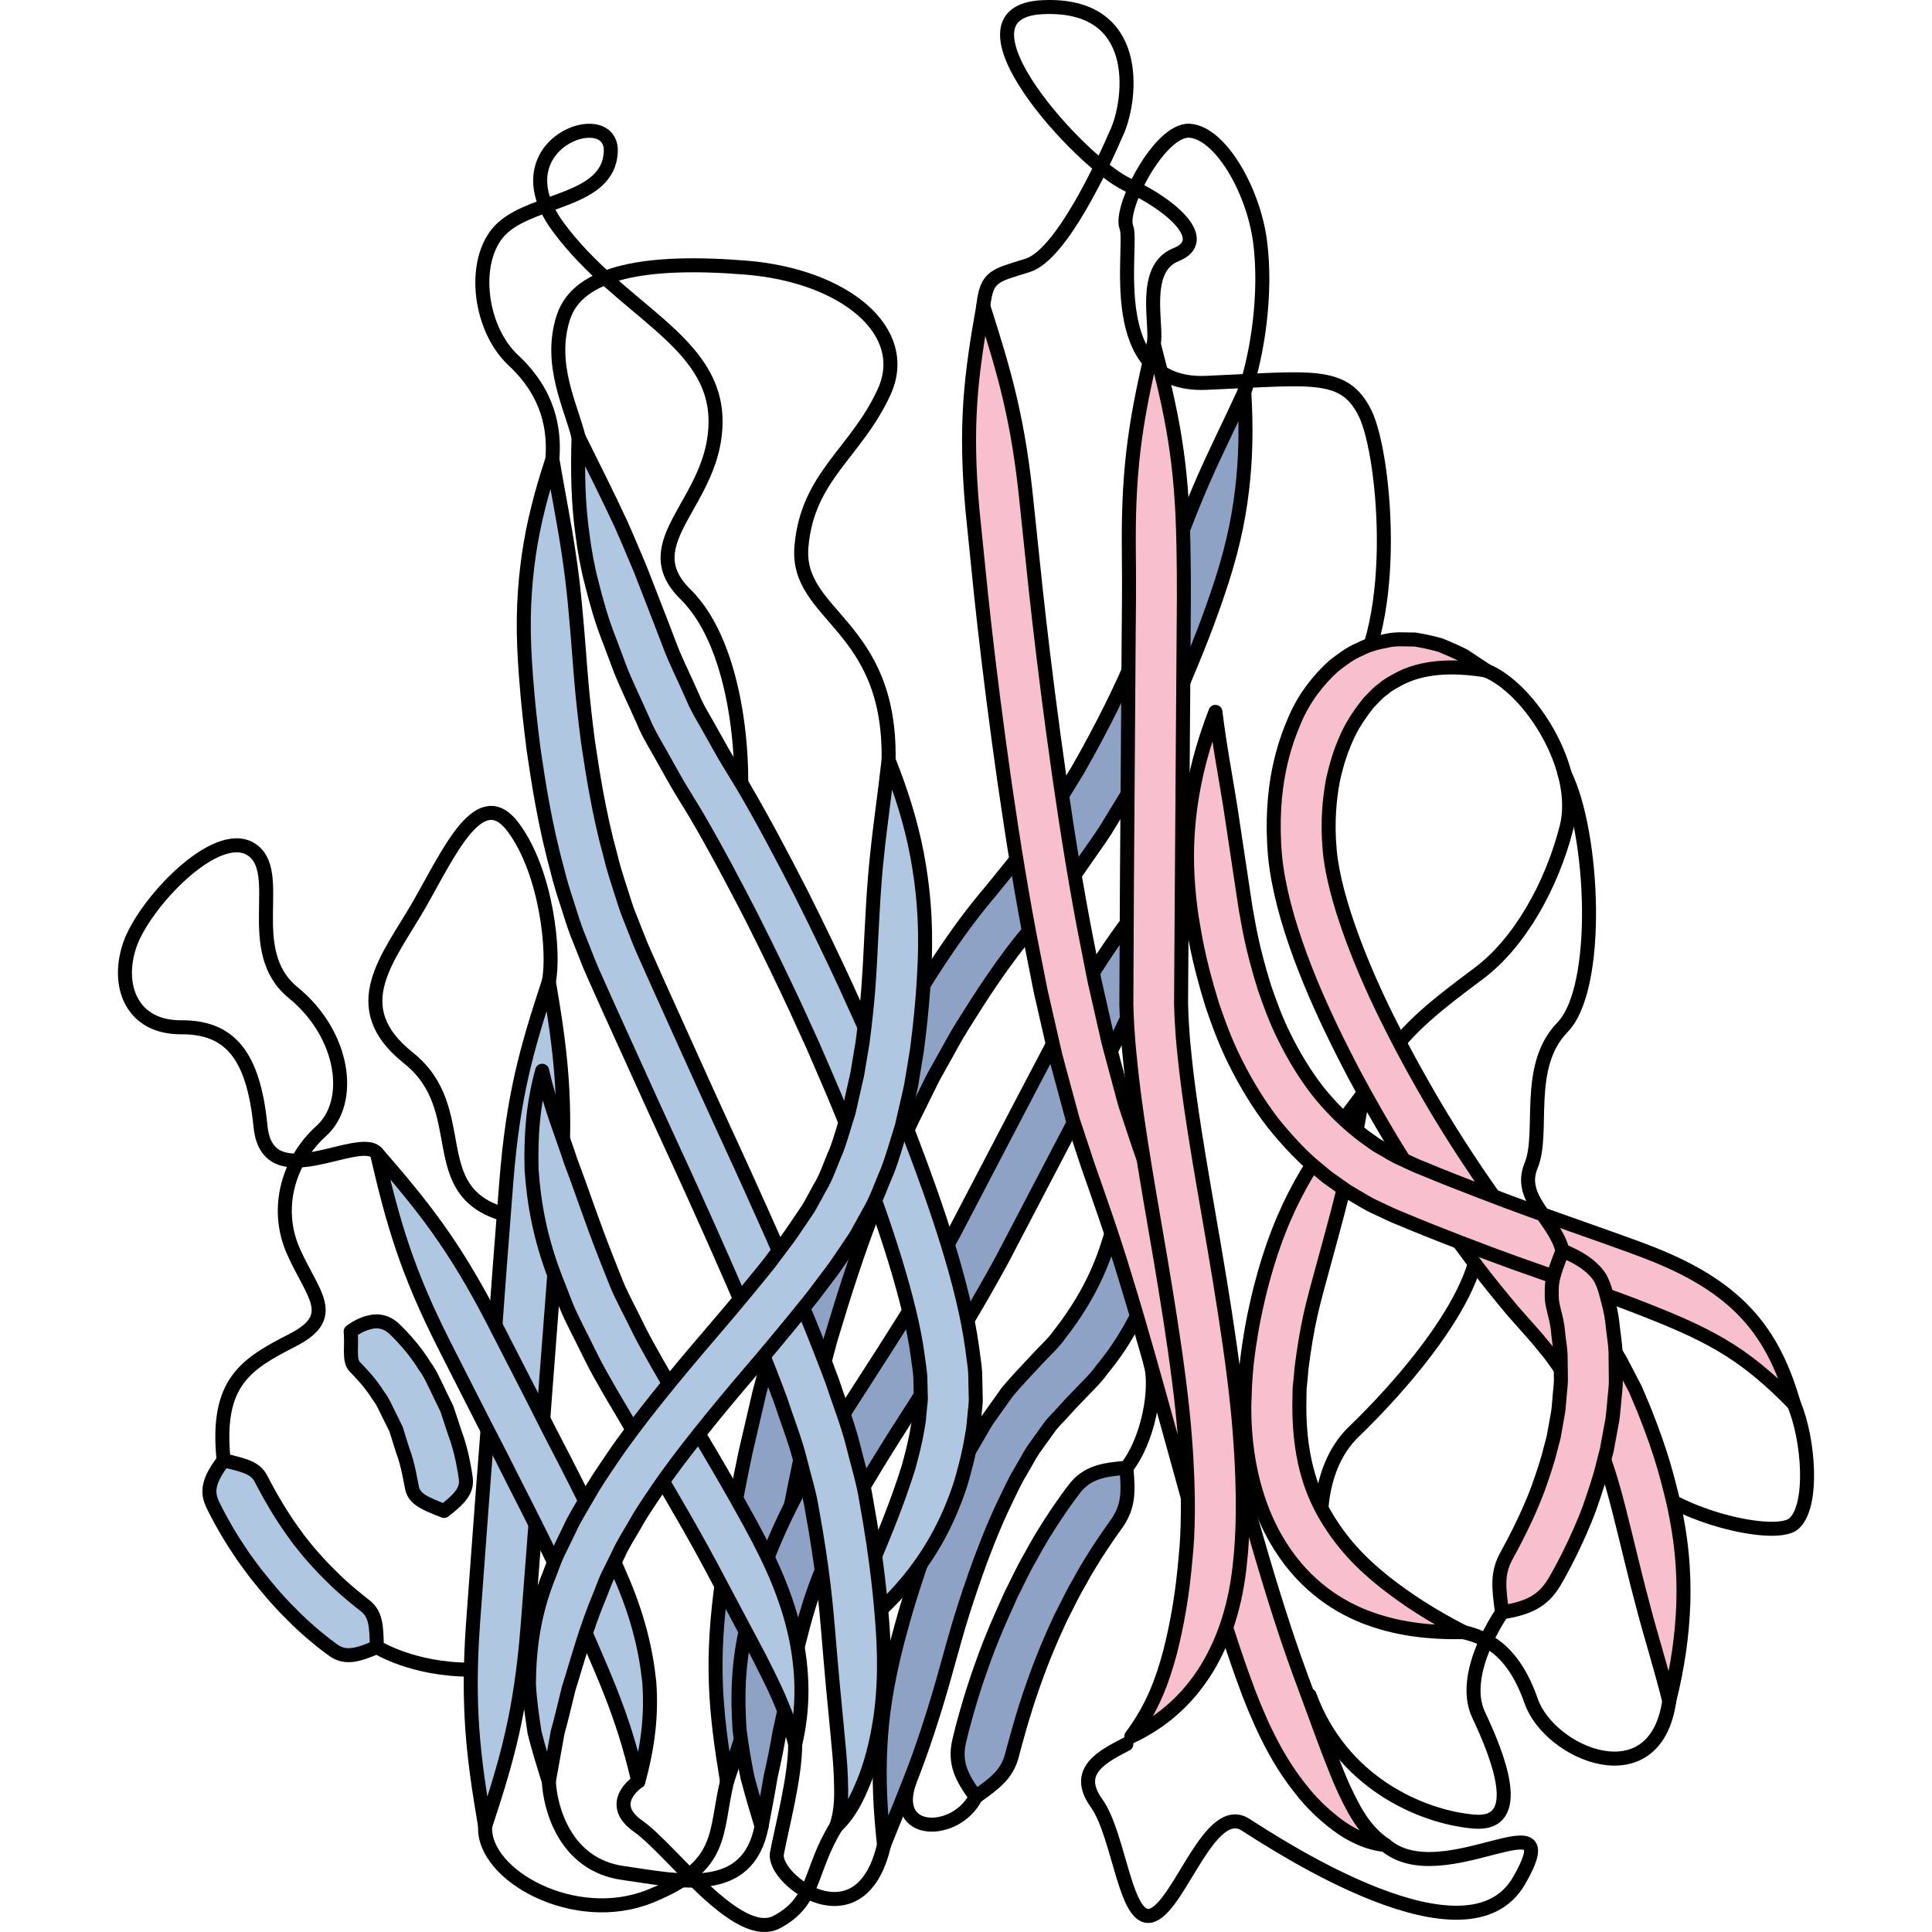 <?xml version="1.0" encoding="utf-8"?>
<!-- Created by: Science Figures, www.sciencefigures.org, Generator: Science Figures Editor -->
<!DOCTYPE svg PUBLIC "-//W3C//DTD SVG 1.1//EN" "http://www.w3.org/Graphics/SVG/1.1/DTD/svg11.dtd">
<svg version="1.1" id="Layer_1" xmlns="http://www.w3.org/2000/svg" xmlns:xlink="http://www.w3.org/1999/xlink" 
	 width="800px" height="800px" viewBox="0 0 121.061 137.896" enable-background="new 0 0 121.061 137.896"
	 xml:space="preserve">
<g>
	<path fill="none" stroke="#000000" stroke-linecap="round" stroke-linejoin="round" stroke-miterlimit="10" d="M32.875,31.199
		c-0.53-2.187-2.153-5.188-1.092-8.521s6.062-4.147,13.062-3.574s11.839,4.527,9.836,8.884s-5.454,5.987-5.895,11.005
		c-0.441,5.018,6.381,5.485,6.22,15.251"/>
	<path fill="none" stroke="#000000" stroke-linecap="round" stroke-linejoin="round" stroke-miterlimit="10" d="M31.008,32.781
		c0.169-2.103-0.233-4.689-2.782-7.062s-3.049-7.475-0.715-9.508c2.333-2.033,7.498-1.866,7.666-5.366
		c0.167-3.5-8.161-0.602-3.748,5.366c4.415,5.967,11.205,8.053,11.227,13.844s-5.979,8.608-2.145,12.366
		c3.833,3.758,4.354,12.561,3.781,16.354"/>
	<path fill="none" stroke="#000000" stroke-linecap="round" stroke-linejoin="round" stroke-miterlimit="10" d="M30.755,70.049
		c0.422-2.038-0.147-7.769-2.529-10.986s-4.549,1.704-6.715,5.493c-2.167,3.789-5.401,7.275-0.785,10.948
		c4.618,3.674,1.015,9.486,6.816,11.164"/>
	<path fill="none" stroke="#000000" stroke-linecap="round" stroke-linejoin="round" stroke-miterlimit="10" d="M18.477,82.292
		c-1.3-1.447-7.8,3.157-8.3-1.896c-0.5-5.052-2.166-7.096-5.666-7.074c-3.5,0.022-4.667-2.932-3.667-5.872s6.122-8.405,8.645-6.839
		s-0.661,7.233,3.015,10.233c3.674,3,4.314,7.804,2.008,9.88c-2.307,2.077-3.349,5.459-2.008,8.539c1.341,3.081,3.324,4.656,0,6.369
		c-3.326,1.712-5.545,2.965-4.959,8.593"/>
	<path fill="none" stroke="#000000" stroke-linecap="round" stroke-linejoin="round" stroke-miterlimit="10" d="M18.477,117.554
		c0,0,2.546,1.622,6.716,1.619"/>
	<path fill="none" stroke="#000000" stroke-linecap="round" stroke-linejoin="round" stroke-miterlimit="10" d="M26.209,130.353
		c-0.198,3.492,6.398,7.159,11.767,4.992s4.605-4.499,5.5-8.192"/>
	<path fill="none" stroke="#000000" stroke-linecap="round" stroke-linejoin="round" stroke-miterlimit="10" d="M30.755,127.153
		c0.089,1.859,1.135,5.93,5.256,6.525s8.956,1.737,9.93-3.325"/>
	<path fill="none" stroke="#000000" stroke-linecap="round" stroke-linejoin="round" stroke-miterlimit="10" d="M37.141,127.153
		c0,0-2.37,1.541,0,3.2s7.089,8.325,9.896,6.825c2.807-1.5,2.279-3.672,4.234-6.825"/>
	<path fill="none" stroke="#000000" stroke-linecap="round" stroke-linejoin="round" stroke-miterlimit="10" d="M48.339,124.487
		c0.005,2.358-0.942,5.885-1.302,7.788c-0.36,1.903,5.979,6.585,7.643-0.589"/>
	<path fill="none" stroke="#000000" stroke-linecap="round" stroke-linejoin="round" stroke-miterlimit="10" d="M61.23,128.25
		c-1.386,2.762-6.142,2.859-4.729-1.098"/>
	<path fill="none" stroke="#000000" stroke-linecap="round" stroke-linejoin="round" stroke-miterlimit="10" d="M71.976,104.763
		c1.535-1.918,2.25-5.622,1.721-7.47"/>
	<path fill="none" stroke="#000000" stroke-linecap="round" stroke-linejoin="round" stroke-miterlimit="10" d="M71.976,124.487
		c-1.632,0.858-3.799,1.891-2.132,4.207c1.667,2.318,2.053,8.817,4.026,7.984s4.078-8.054,6.609-6.443s15.864,10.368,19.531,3.989
		c3.666-6.379-5.433,0.97-9.551-2.538"/>
	<path fill="none" stroke="#000000" stroke-linecap="round" stroke-linejoin="round" stroke-miterlimit="10" d="M96.061,116.499
		c1.45,0.347,3.488,1.128,4.804,4.904c1.312,3.775,8.855,6.975,9.86,0"/>
	<path fill="none" stroke="#000000" stroke-linecap="round" stroke-linejoin="round" stroke-miterlimit="10" d="M98.792,115.085
		c0,0-3.067,4.364-1.674,7.312c1.394,2.948,3.382,7.953-0.362,7.617s-9.428-2.801-11.701-9.005"/>
	<path fill="none" stroke="#000000" stroke-linecap="round" stroke-linejoin="round" stroke-miterlimit="10" d="M97.66,47.86
		c3.185,1.318,6.782,7.088,5.733,11.203s-3.336,8.229-6.275,10.422c-2.94,2.193-5.057,3.837-6.657,6.22"/>
	<path fill="none" stroke="#000000" stroke-linecap="round" stroke-linejoin="round" stroke-miterlimit="10" d="M119.619,100.202
		c1.059,2.477,1.44,7.285,0,8.547c-1.441,1.264-9.862-0.896-11.441-3.985"/>
	<path fill="none" stroke="#000000" stroke-linecap="round" stroke-linejoin="round" stroke-miterlimit="10" d="M86.011,110.345
		c-0.167-0.5-0.735-5.341,2.215-8.171c2.951-2.829,9.688-10.141,8.892-14.829"/>
	<path fill="none" stroke="#000000" stroke-linecap="round" stroke-linejoin="round" stroke-miterlimit="10" d="M61.763,21.849
		c0.248-2.17,0.778-2.156,3.18-2.913s5.401-7.282,6.401-9.603s1.799-9.154-5.351-8.821s2.776,11.167,6.063,12.667s5.966,4,3.46,5
		s-1.295,5.099-1.588,6.359"/>
	<path fill="none" stroke="#000000" stroke-linecap="round" stroke-linejoin="round" stroke-miterlimit="10" d="M80.394,27.988
		c0.95-2.643,1.617-7.144,1.117-10.81s-2.849-7.691-5.008-7.846s-5.062,5.578-4.527,6.878s-1.799,11.431,5.701,11.116
		s9.834-0.862,11.334,2.162s2.629,16.009-1.667,20.353"/>
	<g>
		<g>
			<path fill="#8DA2C4" stroke="#000000" stroke-linecap="round" stroke-linejoin="round" stroke-miterlimit="10" d="M80.394,27.988
				c-1.074,2.343-2.038,4.243-2.927,6.278c-0.888,2.032-1.715,4.188-2.702,6.954c-0.338,0.936-0.858,2.473-2.17,5.562
				c-0.918,2.229-2.341,5.126-4.06,8.135c-0.451,0.738-0.91,1.49-1.374,2.248c-0.484,0.741-1.011,1.46-1.516,2.195
				c-0.486,0.75-1.071,1.412-1.613,2.098c-0.568,0.704-1.131,1.399-1.682,2.08c-2.391,2.795-4.146,5.629-5.422,7.67
				c-0.639,1.023-1.073,1.895-1.413,2.479c-0.327,0.59-0.509,0.917-0.509,0.917s-0.166,0.269-0.418,0.777s-0.618,1.248-1.073,2.165
				c-0.474,0.91-0.962,2.029-1.508,3.279c-0.571,1.239-1.124,2.638-1.694,4.121c-1.169,2.958-2.246,6.307-3.222,9.572
				c-0.44,1.645-0.876,3.265-1.288,4.805c-0.361,1.551-0.702,3.023-1.013,4.361c-0.954,4.545-1.38,7.385-1.63,8.863
				c-0.869,6.003-0.522,9.525,0.314,14.605c1.648-4.898,2.634-8.151,3.539-14.004c0.26-1.439,0.682-4.211,1.615-8.637
				c0.303-1.301,0.635-2.732,0.986-4.241c0.4-1.495,0.822-3.067,1.25-4.663c0.943-3.164,1.982-6.406,3.104-9.254
				c0.547-1.43,1.076-2.776,1.623-3.964c0.521-1.199,0.986-2.273,1.438-3.14c0.433-0.877,0.781-1.582,1.021-2.069
				s0.396-0.739,0.396-0.739s0.174-0.311,0.486-0.87c0.322-0.552,0.738-1.384,1.342-2.347c1.209-1.923,2.869-4.596,5.086-7.175
				c0.561-0.693,1.135-1.4,1.716-2.116c0.591-0.745,1.228-1.474,1.753-2.275c0.544-0.789,1.11-1.566,1.631-2.361
				c0.494-0.809,0.985-1.61,1.467-2.397c1.828-3.195,3.321-6.248,4.274-8.579c1.368-3.233,1.901-4.833,2.243-5.81
				c0.998-2.888,1.516-5.236,1.785-7.5C80.5,32.752,80.543,30.567,80.394,27.988z"/>
		</g>
		<g>
			<path fill="#8DA2C4" stroke="#000000" stroke-linecap="round" stroke-linejoin="round" stroke-miterlimit="10" d="M75.605,61.517
				c-3.323,3.766-5.516,6.692-8.307,11.923c-0.471,0.896-1.236,2.355-2.827,5.387c-1.157,2.217-3.108,5.951-4.769,9.131
				c-1.683,3.115-3.221,5.604-3.221,5.604s-1.291,2.082-3.015,4.745c-1.724,2.661-3.84,5.989-5.134,8.558
				c-2.205,4.234-2.965,7.212-3.334,8.713c-0.787,3.076-0.777,5.581-0.629,7.884c0.146,1.153,0.335,2.265,0.563,3.396
				c0.296,1.125,0.632,2.271,1.007,3.497c0.246-1.274,0.463-2.428,0.645-3.532c0.25-1.102,0.465-2.153,0.645-3.225
				c0.498-2.125,0.818-4.339,1.553-7.071c0.35-1.353,1.004-3.952,3.039-7.858c1.191-2.359,3.22-5.569,4.941-8.242
				c1.722-2.672,3.042-4.822,3.042-4.822s1.599-2.562,3.343-5.775c1.672-3.197,3.634-6.951,4.799-9.181
				c1.588-3.054,2.353-4.524,2.822-5.427C73.568,69.847,74.367,66.666,75.605,61.517z"/>
		</g>
		<g>
			<path fill="#8DA2C4" stroke="#000000" stroke-linecap="round" stroke-linejoin="round" stroke-miterlimit="10" d="M54.68,131.686
				c0.954-2.396,1.794-4.359,2.542-6.454c0.744-2.095,1.428-4.306,2.199-7.14c0.272-0.955,0.667-2.533,1.769-5.684
				c0.45-1.286,1.261-3.432,2.099-5.158c0.414-0.865,0.783-1.663,1.117-2.188c0.311-0.543,0.506-0.882,0.506-0.882
				s0.154-0.292,0.441-0.734c0.305-0.424,0.729-1.013,1.204-1.674c0.246-0.316,0.546-0.596,0.826-0.912l0.43-0.467
				c0.14-0.154,0.278-0.309,0.477-0.509c0.712-0.765,1.47-1.448,1.952-2.146c1.614-1.935,2.482-3.783,3.186-5.203
				c0.292-0.736,0.545-1.375,0.762-1.924c0.189-0.555,0.32-1.025,0.439-1.404c0.896-3.091,0.997-5.613,0.811-7.927
				c-0.185-2.325-0.785-4.448-1.511-6.904c-0.517,2.544-0.884,4.628-1.347,6.747c-0.458,2.119-0.887,4.307-1.689,6.969
				c-0.402,1.291-1.137,3.909-3.709,7.184c-0.395,0.581-1.033,1.133-1.613,1.773c-0.641,0.689-1.471,1.555-2.08,2.285
				c-0.559,0.784-1.056,1.483-1.414,1.986c-0.329,0.514-0.5,0.838-0.5,0.838s-0.222,0.381-0.578,0.992
				c-0.382,0.604-0.792,1.471-1.25,2.418c-0.926,1.892-1.792,4.173-2.258,5.537c-1.158,3.332-1.559,4.969-1.833,5.967
				c-0.772,2.957-1.131,5.328-1.241,7.601C54.301,126.944,54.4,129.12,54.68,131.686z"/>
		</g>
		<g>
			<path fill="#8DA2C4" stroke="#000000" stroke-linecap="round" stroke-linejoin="round" stroke-miterlimit="10" d="M61.23,128.25
				c1.42-1.019,2.238-1.627,2.588-2.997c0.195-0.738,0.783-2.964,1.492-4.952c0.688-1.996,1.479-3.739,1.479-3.739
				s0.198-0.435,0.506-1.109c0.35-0.651,0.759-1.57,1.293-2.47c0.99-1.851,2.312-3.701,2.752-4.313
				c0.771-1.167,0.803-2.118,0.637-3.906c-1.694,0.129-2.871,0.346-3.776,1.591c-0.513,0.657-1.972,2.704-3.044,4.723
				c-0.578,0.986-1.018,1.982-1.391,2.693c-0.328,0.732-0.539,1.203-0.539,1.203s-0.871,1.879-1.616,4.023
				c-0.771,2.135-1.404,4.53-1.581,5.336C59.71,125.821,60.187,126.844,61.23,128.25z"/>
		</g>
	</g>
	<g>
		<g>
			<path fill="#B0C7E1" stroke="#000000" stroke-linecap="round" stroke-linejoin="round" stroke-miterlimit="10" d="M32.875,31.199
				c-0.072,2.576-0.03,4.763,0.291,7.014c0.146,1.13,0.348,2.283,0.674,3.506c0.309,1.228,0.67,2.543,1.234,3.975
				c0.184,0.487,0.424,1.126,0.773,2.056c0.355,0.928,0.937,2.114,1.656,3.733c0.37,0.929,1.033,1.946,1.652,3.093
				c0.32,0.56,0.66,1.188,1.002,1.754c0.34,0.556,0.689,1.129,1.047,1.713c1.399,2.379,2.802,5.032,4.062,7.484
				c1.242,2.465,2.332,4.74,3.105,6.4c0.76,1.666,1.232,2.703,1.232,2.703s0.379,0.876,1,2.311c0.621,1.434,1.454,3.44,2.32,5.708
				c1.729,4.516,3.643,10.168,4.16,14.117c0.062,0.521,0.158,1.033,0.187,1.492c0.011,0.449,0.021,0.876,0.03,1.28
				c0.039,0.396-0.053,0.808-0.074,1.178c-0.047,0.375-0.047,0.729-0.125,1.057c-0.209,1.319-0.494,2.273-0.665,2.933
				c-0.83,2.64-1.695,4.683-2.521,6.675c-0.85,1.983-1.656,3.929-2.912,6.175c2.174-1.401,3.85-2.883,5.348-4.673
				c1.479-1.805,2.815-3.959,3.814-7.033c0.212-0.771,0.551-1.888,0.806-3.469c0.089-0.389,0.101-0.822,0.155-1.273
				c0.031-0.459,0.129-0.921,0.096-1.459c-0.012-0.529-0.024-1.088-0.037-1.676c-0.037-0.576-0.139-1.141-0.213-1.757
				c-0.613-4.552-2.608-10.308-4.393-14.974c-0.895-2.33-1.75-4.377-2.387-5.841c-0.637-1.463-1.025-2.355-1.025-2.355
				s-0.48-1.059-1.252-2.759c-0.783-1.694-1.889-4.014-3.153-6.532c-1.286-2.51-2.715-5.222-4.177-7.707
				c-0.377-0.62-0.749-1.228-1.109-1.818c-0.354-0.584-0.627-1.105-0.928-1.629c-0.562-1.05-1.164-1.941-1.516-2.825
				c-0.674-1.518-1.221-2.615-1.561-3.496c-0.338-0.882-0.57-1.49-0.748-1.952c-0.529-1.363-1.002-2.576-1.445-3.718
				c-0.477-1.124-0.908-2.168-1.363-3.181C34.982,35.411,34.021,33.512,32.875,31.199z"/>
		</g>
		<g>
			<path fill="#B0C7E1" stroke="#000000" stroke-linecap="round" stroke-linejoin="round" stroke-miterlimit="10" d="M31.008,32.781
				c-0.81,2.453-1.347,4.569-1.681,6.82c-0.318,2.252-0.473,4.651-0.27,7.701c0.074,1.032,0.164,2.715,0.612,6.2
				c0.334,2.273,0.792,5.332,1.688,8.584c0.191,0.818,0.453,1.64,0.723,2.467c0.264,0.828,0.512,1.668,0.858,2.483
				c0.327,0.81,0.638,1.664,0.979,2.425c0.341,0.762,0.677,1.516,1.007,2.253c1.333,2.938,2.55,5.62,3.434,7.567
				c0.889,1.939,1.443,3.146,1.443,3.146s1.872,4.039,4.127,9.209c1.135,2.585,2.313,5.465,3.359,8.27
				c0.454,1.406,1.012,2.792,1.35,4.105c0.319,1.326,0.714,2.525,0.901,3.73c0.806,4.395,1.022,7.174,1.148,8.607
				c0.237,2.912,0.454,5.18,0.665,7.333c0.092,1.073,0.217,2.132,0.25,3.217c0.03,1.09,0.086,2.235-0.331,3.453
				c0.96-0.896,1.509-2.067,1.954-3.153c0.457-1.109,0.744-2.214,0.984-3.359c0.453-2.289,0.586-4.729,0.366-7.792
				c-0.118-1.515-0.335-4.408-1.177-9.03c-0.191-1.237-0.626-2.632-0.984-4.085c-0.379-1.456-0.948-2.872-1.438-4.37
				c-1.09-2.921-2.303-5.869-3.455-8.486c-2.295-5.242-4.174-9.271-4.174-9.271s-0.553-1.21-1.438-3.151
				c-0.876-1.939-2.083-4.609-3.403-7.535c-0.326-0.732-0.66-1.48-0.996-2.236c-0.338-0.757-0.595-1.489-0.9-2.239
				c-0.315-0.736-0.542-1.516-0.786-2.28c-0.247-0.763-0.491-1.521-0.669-2.29c-0.836-3.028-1.275-5.941-1.6-8.102
				c-0.432-3.325-0.525-4.946-0.607-5.937c-0.225-2.929-0.421-5.231-0.758-7.427C31.869,37.411,31.442,35.322,31.008,32.781z"/>
		</g>
		<g>
			<path fill="#B0C7E1" stroke="#000000" stroke-linecap="round" stroke-linejoin="round" stroke-miterlimit="10" d="M30.755,70.049
				c-1.619,4.9-2.547,8.238-3.027,14.212c-0.078,1.013-0.205,2.659-0.469,6.081c-0.191,2.578-0.645,8.684-0.645,8.684
				s-0.393,5.109-0.611,7.941c-0.338,4.57-0.547,7.397-0.656,8.875c-0.42,5.979-0.004,9.42,0.862,14.511
				c1.618-4.895,2.546-8.232,3.026-14.208c0.113-1.477,0.332-4.305,0.683-8.875c0.209-2.834,0.586-7.946,0.586-7.946
				s0.468-6.106,0.665-8.684c0.252-3.425,0.373-5.071,0.448-6.085C32.038,78.577,31.621,75.135,30.755,70.049z"/>
		</g>
		<g>
			<path fill="#B0C7E1" stroke="#000000" stroke-linecap="round" stroke-linejoin="round" stroke-miterlimit="10" d="M18.477,82.292
				c1.167,5.025,2.112,8.36,4.812,13.712c0.459,0.906,1.207,2.379,2.764,5.439c0.373,0.722,1.254,2.432,1.254,2.432
				s0.725,1.439,1.127,2.236c2.083,4.065,3.266,6.568,3.836,7.892c2.3,5.353,3.705,8.087,4.872,13.149
				c0.688-2.477,0.958-4.732,0.782-7.1c-0.247-2.334-0.836-4.792-2.076-7.604c-0.589-1.403-1.824-4.034-3.918-8.127
				c-0.41-0.793-1.15-2.224-1.15-2.224s-0.868-1.717-1.234-2.441c-1.566-3.055-2.32-4.524-2.783-5.428
				C24.009,88.907,21.865,86.186,18.477,82.292z"/>
		</g>
		<g>
			<path fill="#B0C7E1" stroke="#000000" stroke-linecap="round" stroke-linejoin="round" stroke-miterlimit="10" d="M30.279,76.425
				c-0.683,2.505-0.812,4.735-0.755,7.058c0.163,2.307,0.563,4.759,1.678,7.68c0.192,0.493,0.446,1.141,0.815,2.082
				c0.383,0.934,1.017,2.102,1.802,3.709c0.581,1.197,2.146,3.797,2.146,3.797s1.281,2.189,1.992,3.404
				c2.354,3.931,3.696,6.354,4.375,7.635c1.291,2.434,2.309,4.35,3.429,6.463c0.966,1.913,1.917,3.736,2.579,6.234
				c0.594-2.517,0.549-4.841,0.135-7.145c-0.431-2.314-1.275-4.648-2.69-7.368c-0.694-1.345-2.098-3.888-4.448-7.823
				c-0.715-1.2-2.002-3.365-2.002-3.365s-1.512-2.604-2.062-3.693c-0.717-1.477-1.309-2.545-1.662-3.401
				c-0.344-0.862-0.579-1.455-0.758-1.907c-1.053-2.668-1.738-4.807-2.518-6.844C31.663,80.881,30.845,78.934,30.279,76.425z"/>
		</g>
		<g>
			<path fill="#B0C7E1" stroke="#000000" stroke-linecap="round" stroke-linejoin="round" stroke-miterlimit="10" d="M55.005,54.245
				c-0.289,2.562-0.607,4.667-0.83,6.871c-0.239,2.201-0.338,4.5-0.488,7.412c-0.062,0.983-0.111,2.598-0.539,5.881
				c-0.111,0.663-0.241,1.44-0.385,2.293c-0.189,0.835-0.396,1.744-0.611,2.688c-0.298,0.906-0.547,1.879-0.899,2.791
				c-0.396,0.885-0.685,1.84-1.167,2.61c-0.219,0.401-0.432,0.794-0.639,1.175c-0.205,0.381-0.484,0.74-0.708,1.088
				c-0.462,0.695-0.886,1.322-1.288,1.832c-0.389,0.517-0.702,0.936-0.92,1.225c-0.227,0.287-0.354,0.445-0.354,0.445
				s-1.693,2.113-4.014,4.809c-2.312,2.692-5.125,6.098-6.912,8.752c-0.666,0.982-1.27,1.873-1.743,2.732
				c-0.49,0.846-0.95,1.582-1.268,2.292c-0.339,0.696-0.632,1.3-0.884,1.817c-0.237,0.526-0.39,0.988-0.535,1.354
				c-1.205,2.952-1.464,5.518-1.486,7.857c0.051,1.181,0.229,2.322,0.398,3.469c0.279,1.145,0.643,2.299,1.021,3.514
				c0.229-1.271,0.436-2.425,0.631-3.512c0.308-1.082,0.529-2.107,0.791-3.139c0.652-2.045,1.178-4.16,2.272-6.76
				c0.134-0.32,0.266-0.727,0.479-1.193c0.229-0.463,0.494-1.002,0.801-1.625c0.279-0.631,0.706-1.305,1.152-2.072
				c0.428-0.778,0.99-1.604,1.609-2.517c1.662-2.461,4.352-5.733,6.658-8.433c2.307-2.691,4.084-4.923,4.084-4.923
				s0.133-0.165,0.371-0.465c0.233-0.308,0.57-0.753,0.984-1.302c0.424-0.536,0.893-1.219,1.403-1.983
				c0.251-0.39,0.54-0.759,0.792-1.212c0.25-0.455,0.508-0.925,0.773-1.406c0.578-0.947,0.916-2.016,1.371-3.053
				c0.406-1.049,0.688-2.126,1.02-3.152c0.236-1.039,0.48-2.037,0.672-2.959c0.152-0.923,0.291-1.766,0.41-2.484
				c0.456-3.526,0.497-5.224,0.553-6.265c0.127-3.076-0.131-5.479-0.549-7.721C56.599,58.738,55.953,56.647,55.005,54.245z"/>
		</g>
		<g>
			<path fill="#B0C7E1" stroke="#000000" stroke-linecap="round" stroke-linejoin="round" stroke-miterlimit="10" d="M7.544,104.226
				c-0.902,1.194-1.264,2.066-0.836,3.032c0.23,0.527,1.029,2.053,1.911,3.354c0.422,0.664,0.89,1.252,1.214,1.7
				c0.351,0.43,0.576,0.707,0.576,0.707s0.885,1.126,2.012,2.231c1.101,1.133,2.465,2.197,2.938,2.523
				c0.852,0.629,1.787,0.371,3.118-0.22c-0.021-1.529-0.081-2.312-0.778-2.901c-0.387-0.305-1.558-1.213-2.512-2.188
				c-0.978-0.945-1.758-1.915-1.758-1.915s-0.193-0.243-0.494-0.618c-0.275-0.395-0.681-0.906-1.043-1.486
				c-0.762-1.137-1.453-2.456-1.676-2.893C9.798,104.741,8.992,104.584,7.544,104.226z"/>
		</g>
		<g>
			<path fill="#B0C7E1" stroke="#000000" stroke-linecap="round" stroke-linejoin="round" stroke-miterlimit="10" d="M16.61,95.032
				c0.063,0.699,0,1.275,0.024,1.654c0.016,0.429,0.096,0.729,0.339,0.936c0.247,0.264,1.036,1.047,1.604,1.979
				c0.334,0.411,0.533,0.919,0.711,1.265c0.174,0.35,0.287,0.576,0.287,0.576s0.109,0.227,0.281,0.578
				c0.12,0.385,0.283,0.906,0.453,1.451c0.412,1.061,0.591,2.341,0.686,2.755c0.172,0.769,0.916,1.083,2.28,1.618
				c1.109-0.847,1.683-1.47,1.55-2.355c-0.074-0.48-0.282-1.918-0.775-3.209c-0.213-0.647-0.418-1.266-0.568-1.722
				c-0.216-0.442-0.355-0.728-0.355-0.728s-0.137-0.287-0.35-0.73c-0.222-0.441-0.469-1.057-0.91-1.639
				c-0.734-1.225-1.883-2.393-2.297-2.75c-0.414-0.317-0.842-0.438-1.321-0.389C17.728,94.399,17.197,94.6,16.61,95.032z"/>
		</g>
	</g>
	<g>
		<g>
			<path fill="#F8C0CF" stroke="#000000" stroke-linecap="round" stroke-linejoin="round" stroke-miterlimit="10" d="M61.763,21.849
				c-0.91,5.08-1.309,8.547-0.773,14.539c0.104,1.014,0.271,2.664,0.619,6.094c0.586,5.529,1.749,14.833,3.178,22.72
				c0.349,1.973,0.75,3.854,1.08,5.571c0.392,1.712,0.745,3.26,1.043,4.562c0.699,2.594,1.135,4.209,1.135,4.209
				s0.081,0.339,0.293,0.949c0.201,0.612,0.494,1.5,0.859,2.602c0.747,2.152,1.777,4.994,2.781,8.34
				c2.039,6.639,4.158,14.904,5.908,20.789c1.306,4.432,2.279,7.164,2.814,8.584c1.104,2.868,2.248,5.062,3.748,6.926
				c0.727,0.934,1.591,1.771,2.561,2.501c0.965,0.723,2.16,1.325,3.451,1.452c-1.074-0.727-1.717-1.645-2.236-2.571
				c-0.51-0.938-0.936-1.854-1.318-2.849c-0.791-1.955-1.529-4.088-2.55-6.819c-0.495-1.356-1.421-3.974-2.703-8.335
				c-1.716-5.789-3.843-14.061-5.929-20.828c-1.015-3.373-2.119-6.41-2.85-8.504c-0.343-1.033-0.619-1.865-0.811-2.439
				c-0.198-0.568-0.277-0.898-0.277-0.898s-0.416-1.551-1.083-4.043c-0.288-1.265-0.629-2.769-1.007-4.434
				c-0.321-1.684-0.711-3.52-1.052-5.459c-1.396-7.75-2.544-16.97-3.138-22.451c-0.357-3.4-0.529-5.037-0.635-6.042
				C64.281,30.072,63.339,26.761,61.763,21.849z"/>
		</g>
		<g>
			<path fill="#F8C0CF" stroke="#000000" stroke-linecap="round" stroke-linejoin="round" stroke-miterlimit="10" d="M73.929,24.538
				c-1.186,5.028-1.82,8.43-1.779,14.416c0.008,1.014,0.036,2.665-0.006,6.087c-0.031,4.45-0.084,11.946-0.129,18.33
				c-0.015,3.239-0.029,6.196-0.039,8.343c0.064,2.232,0.23,3.574,0.23,3.574s0.098,1.139,0.336,2.971
				c0.234,1.834,0.633,4.352,1.107,7.146c0.965,5.588,2.135,12.308,2.498,17.08c0.355,4.454,0.209,7.16,0.07,8.546
				c-0.236,2.822-0.623,4.93-1.129,6.928c-0.537,1.981-1.211,3.897-2.759,5.979c2.335-1.094,4.103-2.757,5.376-4.82
				c1.264-2.077,2.103-4.576,2.396-7.725c0.171-1.557,0.332-4.545-0.04-9.23c-0.38-5.022-1.586-11.869-2.549-17.416
				c-0.477-2.776-0.869-5.236-1.098-7c-0.232-1.762-0.326-2.828-0.326-2.828s-0.154-1.286-0.207-3.298
				c0.014-2.097,0.031-4.985,0.053-8.148c0.045-6.422,0.1-13.963,0.131-18.439c0.038-3.444,0.002-5.097-0.016-6.113
				C75.949,32.92,75.234,29.523,73.929,24.538z"/>
		</g>
		<g>
			<path fill="#F8C0CF" stroke="#000000" stroke-linecap="round" stroke-linejoin="round" stroke-miterlimit="10" d="M88.862,78.088
				c-3.059,4.059-5.349,6.904-7.052,12.908c-0.144,0.508-0.324,1.178-0.543,2.168c-0.225,0.988-0.478,2.302-0.695,4.11
				c-0.054,0.469-0.125,1.585-0.125,1.585s-0.035,0.943-0.053,1.467c-0.033,4.988,1.443,8.102,2.265,9.533
				c1.729,2.994,4.071,4.64,6.308,5.527c2.27,0.885,4.526,1.146,7.095,1.111c-2.304-1.18-4.05-2.32-5.673-3.595
				c-1.607-1.291-3.076-2.741-4.335-4.964c-0.588-1.092-1.743-3.352-1.732-7.596c0.007-0.449,0.02-1.26,0.02-1.26
				s0.108-0.973,0.131-1.386c0.401-3.202,0.865-4.742,1.103-5.682C87.085,86.458,88.042,83.231,88.862,78.088z"/>
		</g>
		<g>
			<path fill="#F8C0CF" stroke="#000000" stroke-linecap="round" stroke-linejoin="round" stroke-miterlimit="10" d="
				M110.725,121.403c0.617-2.511,0.925-4.684,1.005-6.977c0.066-2.293-0.113-4.727-0.846-7.756
				c-0.273-1.019-0.619-2.707-1.968-6.076c-0.188-0.443-0.392-0.924-0.608-1.436c-0.26-0.498-0.535-1.028-0.822-1.582
				c-0.268-0.562-0.635-1.113-1.008-1.684c-0.37-0.571-0.732-1.17-1.219-1.718c-0.23-0.28-0.463-0.563-0.697-0.849
				c-0.238-0.292-0.474-0.572-0.684-0.801c-0.434-0.488-0.871-0.98-1.309-1.473c-0.85-1.015-1.689-2.033-2.455-3.049
				c-1.545-2.016-2.869-3.934-3.794-5.348c-0.931-1.413-1.476-2.314-1.476-2.314s-0.473-0.745-1.199-1.994
				c-0.723-1.249-1.719-2.994-2.717-5.002c-2.037-3.971-4.115-9.118-4.434-12.622c-0.195-2.051-0.011-3.732,0.221-5.012
				c0.281-1.269,0.592-2.156,0.842-2.734c0.486-1.196,1.117-2.069,1.723-2.834c0.341-0.331,0.639-0.71,1.014-0.948
				c0.336-0.318,0.73-0.5,1.123-0.727c1.594-0.847,3.701-1.034,6.242-0.609c-0.547-0.364-1.068-0.712-1.572-1.047
				c-0.546-0.284-1.114-0.517-1.686-0.762c-0.588-0.166-1.202-0.302-1.83-0.403c-0.629,0.009-1.301-0.073-1.955,0.075
				c-0.661,0.133-1.35,0.28-1.98,0.624c-0.68,0.271-1.25,0.722-1.857,1.188c-1.112,1.003-2.127,2.299-2.794,3.881
				c-0.655,1.542-1.836,4.645-1.397,9.691c0.447,4.485,2.719,9.82,4.842,14.002c1.051,2.104,2.091,3.915,2.847,5.213
				c0.757,1.298,1.25,2.07,1.25,2.07s2.241,3.764,5.476,7.996c0.801,1.063,1.686,2.142,2.584,3.216
				c0.467,0.525,0.934,1.053,1.396,1.574c0.248,0.271,0.441,0.508,0.624,0.736c0.189,0.232,0.378,0.462,0.564,0.689
				c1.436,1.883,2.515,3.894,3.124,5.494c1.207,3.004,1.545,4.578,1.803,5.512c0.707,2.79,1.215,5.017,1.789,7.141
				C109.447,116.879,110.096,118.905,110.725,121.403z"/>
		</g>
		<g>
			<path fill="#F8C0CF" stroke="#000000" stroke-linecap="round" stroke-linejoin="round" stroke-miterlimit="10" d="M78.333,50.809
				c-0.925,2.415-1.479,4.548-1.795,6.828c-0.305,2.282-0.352,4.735,0.1,7.83c0.196,1.042,0.385,2.764,1.461,6.236
				c0.372,1.09,0.879,2.558,1.641,4.076c0.752,1.518,1.703,3.097,2.756,4.439c1.074,1.324,2.163,2.461,3.058,3.17
				c0.435,0.369,0.787,0.668,1.057,0.843c0.261,0.185,0.407,0.288,0.407,0.288s0.121,0.086,0.341,0.242
				c0.216,0.165,0.546,0.375,0.97,0.615c0.424,0.237,0.909,0.566,1.504,0.824c0.582,0.274,1.248,0.603,1.875,0.842
				c2.566,1.078,5.732,2.281,7.998,3.1c4.357,1.549,7.004,2.452,8.34,2.972c2.71,1.043,4.642,1.852,6.4,2.887
				c1.756,1.03,3.373,2.347,5.174,4.202c-0.716-2.462-1.663-4.572-3.334-6.395c-1.663-1.825-3.961-3.203-6.828-4.33
				c-1.42-0.568-4.143-1.506-8.418-3.029c-2.225-0.811-5.322-1.98-7.833-3.025c-0.659-0.252-1.157-0.508-1.644-0.73
				c-0.49-0.205-0.879-0.479-1.227-0.668c-0.348-0.191-0.617-0.359-0.791-0.496c-0.179-0.126-0.277-0.195-0.277-0.195
				s-1.937-1.292-3.681-3.527c-0.868-1.115-1.671-2.451-2.317-3.756c-0.656-1.303-1.105-2.6-1.439-3.562
				c-0.963-3.089-1.15-4.68-1.338-5.626c-0.421-2.793-0.75-4.984-1.092-7.249C79.062,55.444,78.646,53.365,78.333,50.809z"/>
		</g>
		<g>
			<path fill="#F8C0CF" stroke="#000000" stroke-linecap="round" stroke-linejoin="round" stroke-miterlimit="10" d="
				M98.792,115.085c1.767-0.295,2.877-0.739,3.71-2.129c0.458-0.751,1.715-3.083,2.551-5.378c0.4-1.153,0.768-2.261,0.96-3.108
				c0.108-0.419,0.197-0.763,0.259-1.003c0.045-0.246,0.069-0.384,0.069-0.384s0.103-0.552,0.26-1.409
				c0.095-0.424,0.132-0.94,0.185-1.5c0.036-0.562,0.142-1.162,0.125-1.79c-0.007-0.626-0.014-1.267-0.021-1.89
				c-0.024-0.623-0.134-1.227-0.192-1.781c-0.094-1.115-0.389-1.994-0.493-2.439c-0.11-0.409-0.249-0.763-0.417-1.074
				c-0.188-0.305-0.438-0.558-0.698-0.789c-0.53-0.459-1.185-0.811-1.984-1.146c-0.33,0.863-0.591,1.518-0.705,2.124
				c-0.062,0.304-0.067,0.589-0.063,0.891c-0.016,0.308,0.012,0.62,0.089,0.958c0.067,0.37,0.315,1.085,0.38,2.008
				c0.045,0.457,0.143,0.949,0.162,1.467c0.006,0.52,0.012,1.053,0.02,1.576c0.021,0.521-0.075,1.035-0.1,1.509
				c-0.042,0.474-0.065,0.909-0.148,1.276c-0.131,0.737-0.215,1.213-0.215,1.213s-0.021,0.118-0.061,0.329
				c-0.056,0.208-0.137,0.507-0.234,0.872c-0.168,0.732-0.5,1.705-0.854,2.721c-0.746,2.027-1.874,4.122-2.256,4.809
				C98.416,112.296,98.552,113.309,98.792,115.085z"/>
		</g>
	</g>
	<path fill="none" stroke="#000000" stroke-linecap="round" stroke-linejoin="round" stroke-miterlimit="10" d="M103.104,89.264
		c-0.589-2.292-3.221-3.723-2.239-6.07c0.979-2.349-0.5-7.059,2.239-9.871c2.74-2.811,2.257-13.857,0.15-18.094"/>
</g>
</svg>